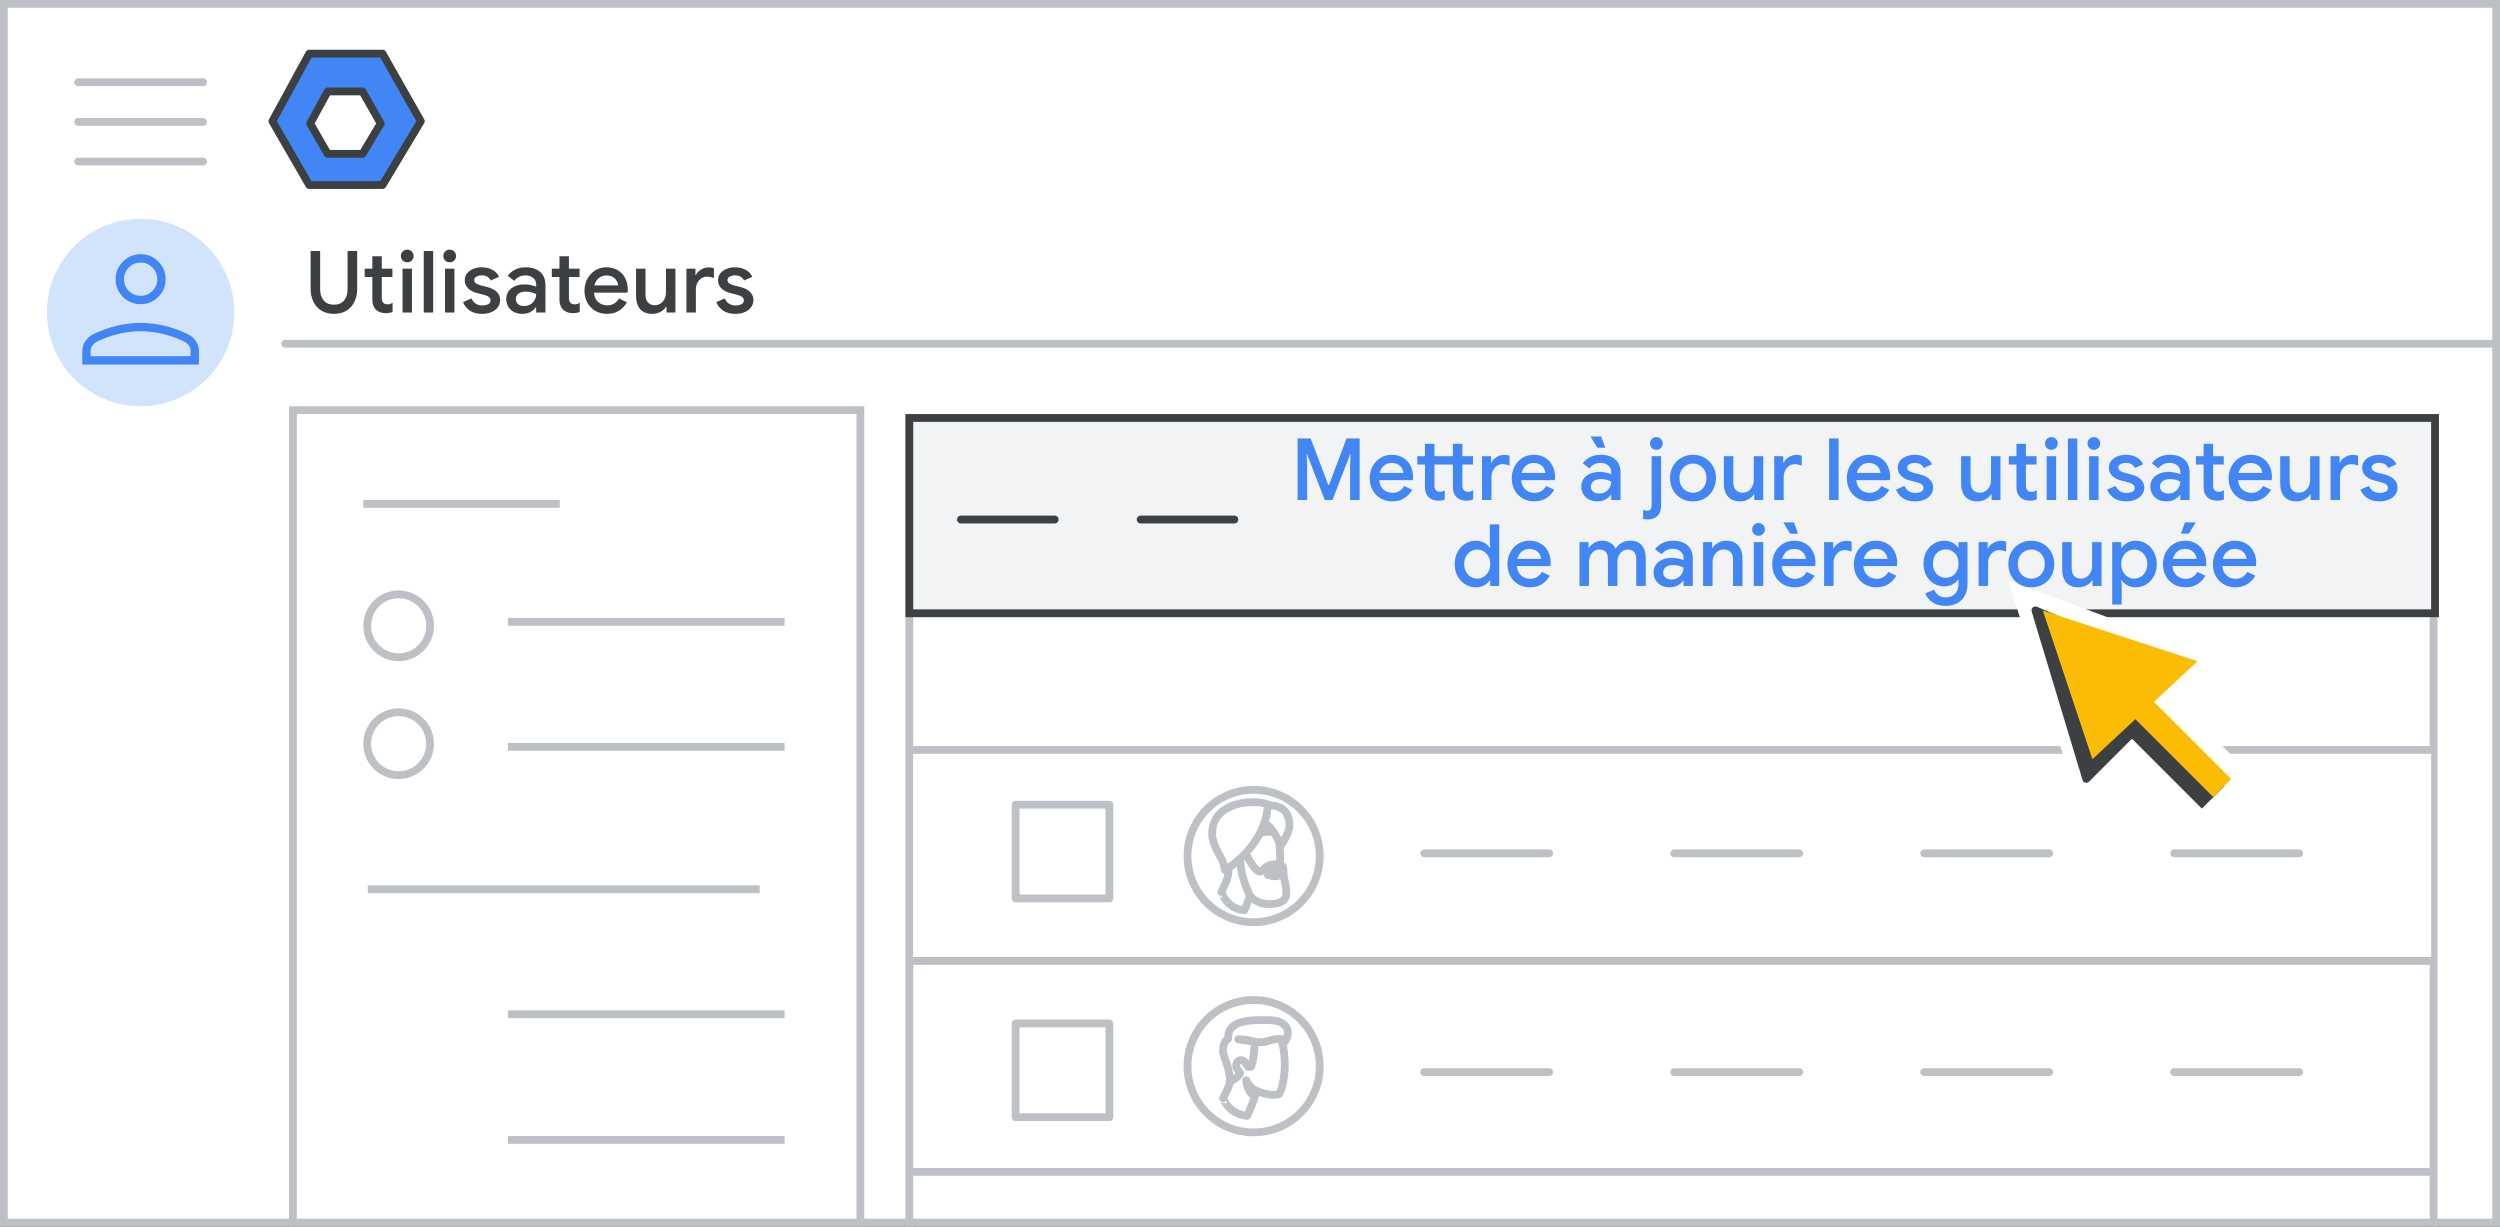 <svg width="320" height="157" viewBox="0 0 320 157" fill="none" xmlns="http://www.w3.org/2000/svg">
<rect x="0" y="0" width="320" height="157" fill="#333333" stroke="none"/>
<g id="users-bulk-update 1" clip-path="url(#clip0_17_8575)">
<g id="users-bulk-update">
<path id="Rectangle" d="M319.5 0.5H0.5V156.5H319.5V0.5Z" fill="white" stroke="#BDC1C6"/>
<path id="Line" d="M36.5 44H319" stroke="#BDC1C6" stroke-linecap="round"/>
<g id="Logos/admin">
<g id="Group-3-Copy">
<path id="Path-19" fill-rule="evenodd" clip-rule="evenodd" d="M39.583 6.864H48.962L53.864 15.516L48.962 23.685H39.583L34.864 15.516L39.583 6.864Z" fill="#4285F4" stroke="#3C4043" stroke-linejoin="round"/>
<path id="Path-19_2" fill-rule="evenodd" clip-rule="evenodd" d="M41.945 11.704H46.399L48.726 15.813L46.399 19.692H41.945L39.704 15.813L41.945 11.704Z" fill="white" stroke="#3C4043" stroke-linejoin="round"/>
</g>
</g>
<g id="UI/menu-light-grey">
<path id="Line_2" d="M10 10.529H26" stroke="#BDC1C6" stroke-linecap="round" stroke-linejoin="round"/>
<path id="Line_3" d="M10 15.606H26" stroke="#BDC1C6" stroke-linecap="round" stroke-linejoin="round"/>
<path id="Line_4" d="M10 20.683H26" stroke="#BDC1C6" stroke-linecap="round" stroke-linejoin="round"/>
</g>
<g id="nav-directory-on">
<path id="Path" d="M18 52C22.854 52 27.23 49.076 29.087 44.591C30.944 40.107 29.916 34.945 26.484 31.514C23.051 28.082 17.889 27.056 13.405 28.915C8.921 30.773 5.998 35.15 6 40.004C6 43.186 7.264 46.238 9.515 48.488C11.765 50.738 14.818 52.001 18 52Z" fill="#D2E3FC"/>
<g id="person_BASELINE_P900">
<path id="Shape" d="M18 38.934C17.112 38.934 16.357 38.623 15.735 38.002C15.113 37.38 14.802 36.625 14.802 35.736C14.802 34.866 15.113 34.115 15.735 33.484C16.357 32.854 17.112 32.539 18 32.539C18.888 32.539 19.643 32.854 20.265 33.484C20.887 34.115 21.198 34.866 21.198 35.736C21.198 36.625 20.887 37.38 20.265 38.002C19.643 38.623 18.888 38.934 18 38.934ZM10.539 46.662V44.903C10.539 44.459 10.667 44.046 10.925 43.664C11.183 43.282 11.524 42.985 11.951 42.772C12.963 42.292 13.972 41.932 14.976 41.692C15.979 41.452 16.987 41.333 18 41.333C19.013 41.333 20.021 41.452 21.025 41.692C22.029 41.932 23.037 42.292 24.049 42.772C24.476 42.985 24.818 43.282 25.076 43.664C25.333 44.046 25.462 44.459 25.462 44.903V46.662H10.539ZM11.604 45.596H24.396V44.903C24.396 44.655 24.32 44.428 24.17 44.223C24.018 44.019 23.809 43.846 23.543 43.704C22.655 43.278 21.744 42.954 20.812 42.732C19.879 42.51 18.942 42.398 18 42.398C17.058 42.398 16.122 42.51 15.189 42.732C14.256 42.954 13.345 43.278 12.457 43.704C12.191 43.846 11.982 44.019 11.831 44.223C11.68 44.428 11.604 44.655 11.604 44.903V45.596ZM18 37.868C18.586 37.868 19.088 37.659 19.506 37.242C19.923 36.824 20.132 36.323 20.132 35.736C20.132 35.15 19.923 34.648 19.506 34.231C19.088 33.813 18.586 33.605 18 33.605C17.414 33.605 16.912 33.813 16.495 34.231C16.077 34.648 15.868 35.15 15.868 35.736C15.868 36.323 16.077 36.824 16.495 37.242C16.912 37.659 17.414 37.868 18 37.868Z" fill="#4285F4"/>
</g>
</g>
<g id="Group">
<path id="Line-2" d="M116.803 96H311.092" stroke="#BDC1C6" stroke-linecap="round" stroke-linejoin="round"/>
<path id="Line-2_2" d="M116.803 69H311.092" stroke="#BDC1C6" stroke-linecap="round" stroke-linejoin="round"/>
<path id="Rectangle_2" d="M311.5 53.5H116.395V164.5H311.5V53.5Z" stroke="#BDC1C6"/>
<path id="Rectangle_3" fill-rule="evenodd" clip-rule="evenodd" d="M116.395 53.5H311.684V78.5H116.395V53.5Z" fill="#F1F3F4" stroke="#3C4043"/>
<path id="Rectangle_4" d="M311.184 96.5H116.895V122.5H311.184V96.5Z" fill="white"/>
<path id="Line-2_3" d="M116.803 123H311.092" stroke="#BDC1C6" stroke-linecap="round" stroke-linejoin="round"/>
<path id="Line-2_4" d="M116.803 150H311.092" stroke="#BDC1C6" stroke-linecap="round" stroke-linejoin="round"/>
</g>
<g id="People/profile9-greyscale">
<g id="Group-22-Copy-5">
<path id="Oval" d="M160.463 144.945C165.137 144.945 168.925 141.151 168.925 136.472C168.925 131.793 165.137 128 160.463 128C155.789 128 152 131.793 152 136.472C152 141.151 155.789 144.945 160.463 144.945Z" fill="white" stroke="#BDC1C6"/>
</g>
<path id="Fill-1" fill-rule="evenodd" clip-rule="evenodd" d="M159.632 142.825C159.632 142.825 160.439 141.19 160.835 139.616C160.835 139.616 162.527 140.426 163.73 140.037C163.73 140.037 164.252 139.32 164.426 137.061C164.521 135.924 164.363 134.195 164.046 133.135C163.698 131.936 162.512 131.126 160.565 131.422C157.923 131.811 156.705 133.244 157.195 135.721C157.765 138.666 157.464 138.666 156.547 140.567C156.562 140.551 157.211 142.608 159.632 142.825Z" fill="white"/>
<path id="Stroke-3" fill-rule="evenodd" clip-rule="evenodd" d="M159.632 142.825C159.632 142.825 160.439 141.19 160.835 139.616C160.835 139.616 162.527 140.426 163.73 140.037C163.73 140.037 164.252 139.32 164.426 137.061C164.521 135.924 164.363 134.195 164.046 133.135C163.698 131.936 162.512 131.126 160.565 131.422C157.923 131.811 156.705 133.244 157.195 135.721C157.765 138.666 157.464 138.666 156.547 140.567C156.562 140.551 157.211 142.608 159.632 142.825Z" stroke="#BDC1C6" stroke-linecap="round" stroke-linejoin="round"/>
<path id="Fill-5" fill-rule="evenodd" clip-rule="evenodd" d="M158.737 137.345C158.574 137.911 157.413 138.477 157.413 138.477C157.413 138.477 157.528 138.267 157.266 137.054C157.102 136.198 156.661 135.276 156.579 134.84C156.465 134.226 156.644 133.191 157.2 132.965C157.07 130.532 160.091 130.556 162.102 130.573L162.121 130.573C163.462 130.589 164.018 130.799 164.426 131.219C165.44 132.27 164.312 133.531 164.312 133.531C164.279 133.272 164.116 133.03 164.116 133.03C163.429 132.868 162.579 133.159 161.941 133.353C161.467 133.482 160.584 133.353 160.584 133.353C160.584 134.84 160.372 135.988 160.127 136.553H159.767L159.358 135.955C159.358 135.955 159.13 135.664 158.77 135.697C158.606 135.713 158.23 135.891 158.23 136.392C158.23 136.747 158.557 137.168 158.737 137.345Z" fill="white"/>
<path id="Stroke-7" d="M160.584 133.353C160.584 133.353 159.767 133.03 158.508 133.03L160.584 133.353ZM160.584 133.353C160.584 134.84 160.372 135.988 160.127 136.553H159.767L159.358 135.955C159.358 135.955 159.13 135.664 158.77 135.697C158.606 135.713 158.231 135.891 158.231 136.392C158.231 136.747 158.558 137.168 158.737 137.345C158.574 137.911 157.413 138.477 157.413 138.477C157.413 138.477 157.528 138.267 157.266 137.054C157.102 136.198 156.661 135.276 156.579 134.84C156.465 134.226 156.644 133.191 157.2 132.965C157.07 130.524 160.111 130.557 162.121 130.573C163.462 130.589 164.018 130.799 164.426 131.219C165.44 132.27 164.312 133.531 164.312 133.531C164.279 133.272 164.116 133.03 164.116 133.03C163.429 132.868 162.579 133.159 161.941 133.353C161.467 133.482 160.584 133.353 160.584 133.353Z" stroke="#BDC1C6" stroke-linecap="round" stroke-linejoin="round"/>
<path id="Fill-13" fill-rule="evenodd" clip-rule="evenodd" d="M160.512 140.256C160.512 140.256 159.64 139.845 159.512 138.279C159.512 138.279 159.94 139.212 160.698 139.56C160.698 139.56 160.655 139.734 160.626 139.876C160.569 140.035 160.512 140.256 160.512 140.256Z" fill="#BDC1C6"/>
<path id="Stroke-15" fill-rule="evenodd" clip-rule="evenodd" d="M160.512 140.256C160.512 140.256 159.64 139.845 159.512 138.279C159.512 138.279 159.94 139.212 160.698 139.56C160.698 139.56 160.655 139.734 160.626 139.876C160.569 140.035 160.512 140.256 160.512 140.256Z" stroke="#BDC1C6" stroke-linecap="round" stroke-linejoin="round"/>
</g>
<path id="Rectangle_5" d="M110.132 52.5H37.5V156.5H110.132V52.5Z" fill="white" stroke="#BDC1C6"/>
<path id="Line_5" d="M214.301 137.228H230.301" stroke="#BDC1C6" stroke-linecap="round"/>
<path id="Line_6" d="M214.301 109.227H230.301" stroke="#BDC1C6" stroke-linecap="round"/>
<path id="Line_7" d="M182.301 137.228H198.301" stroke="#BDC1C6" stroke-linecap="round"/>
<path id="Line_8" d="M182.301 109.227H198.301" stroke="#BDC1C6" stroke-linecap="round"/>
<g id="People/profile6-greyscale">
<g id="Group-22-Copy">
<path id="Oval_2" d="M160.463 118.042C165.137 118.042 168.925 114.249 168.925 109.569C168.925 104.89 165.137 101.097 160.463 101.097C155.789 101.097 152 104.89 152 109.569C152 114.249 155.789 118.042 160.463 118.042Z" fill="white" stroke="#BDC1C6"/>
</g>
<path id="Fill-1_2" fill-rule="evenodd" clip-rule="evenodd" d="M159.28 116.516C159.28 116.516 160.047 114.824 160.422 113.196C160.422 113.196 162.031 114.034 163.173 113.631C163.173 113.631 163.669 112.89 163.834 110.553C163.925 109.376 163.774 107.587 163.474 106.491C163.143 105.251 162.016 104.412 160.167 104.719C157.657 105.122 156.499 106.604 156.965 109.167C157.506 112.213 157.221 112.213 156.349 114.179C156.364 114.179 156.965 116.306 159.28 116.516Z" fill="white"/>
<path id="Stroke-3_2" fill-rule="evenodd" clip-rule="evenodd" d="M159.28 116.516C159.28 116.516 160.047 114.824 160.422 113.196C160.422 113.196 162.031 114.034 163.173 113.631C163.173 113.631 163.669 112.89 163.834 110.553C163.925 109.376 163.774 107.587 163.474 106.491C163.143 105.251 162.016 104.412 160.167 104.719C157.657 105.122 156.499 106.604 156.965 109.167C157.506 112.213 157.221 112.213 156.349 114.179C156.364 114.179 156.965 116.306 159.28 116.516Z" stroke="#BDC1C6" stroke-linecap="round" stroke-linejoin="round"/>
<path id="Fill-5_2" fill-rule="evenodd" clip-rule="evenodd" d="M160.45 113.748C160.45 113.748 159.288 113.337 159.116 111.771C159.116 111.771 159.688 112.705 160.698 113.053C160.698 113.053 160.641 113.226 160.602 113.369C160.526 113.527 160.45 113.748 160.45 113.748Z" fill="#3C4043"/>
<path id="Stroke-7_2" fill-rule="evenodd" clip-rule="evenodd" d="M160.45 113.748C160.45 113.748 159.288 113.337 159.116 111.771C159.116 111.771 159.688 112.705 160.698 113.053C160.698 113.053 160.641 113.226 160.602 113.369C160.526 113.527 160.45 113.748 160.45 113.748Z" stroke="#BDC1C6" stroke-linecap="round" stroke-linejoin="round"/>
<path id="Fill-9" fill-rule="evenodd" clip-rule="evenodd" d="M163.833 111.951C163.833 111.951 163.74 112.167 163.259 112.167C162.778 112.167 162.279 111.995 162.279 111.995C162.279 111.995 163.037 111.376 163.518 111.376C163.999 111.376 163.833 111.951 163.833 111.951ZM164.284 111.477C164.284 110.618 163.833 110.618 163.432 110.618C161.762 110.618 161.745 111.575 161.244 111.575C160.609 111.575 159.373 109.159 159.373 109.159C159.373 109.159 158.689 107.667 158.722 109.597C158.756 111.526 159.206 112.807 159.758 114.153C160.309 115.498 161.745 115.725 162.43 115.725C163.115 115.725 164.651 115.644 164.651 114.347C164.651 113.066 164.284 112.71 164.284 111.477Z" fill="white"/>
<path id="Stroke-11" fill-rule="evenodd" clip-rule="evenodd" d="M163.833 111.951C163.833 111.951 163.74 112.167 163.259 112.167C162.778 112.167 162.279 111.995 162.279 111.995C162.279 111.995 163.037 111.376 163.518 111.376C163.999 111.376 163.833 111.951 163.833 111.951ZM164.284 111.477C164.284 110.618 163.833 110.618 163.432 110.618C161.762 110.618 161.745 111.575 161.244 111.575C160.609 111.575 159.373 109.159 159.373 109.159C159.373 109.159 158.689 107.667 158.722 109.597C158.756 111.526 159.206 112.807 159.758 114.153C160.309 115.498 161.745 115.725 162.43 115.725C163.115 115.725 164.651 115.644 164.651 114.347C164.651 113.066 164.284 112.71 164.284 111.477Z" stroke="#BDC1C6" stroke-linecap="round" stroke-linejoin="round"/>
<path id="Fill-13_2" fill-rule="evenodd" clip-rule="evenodd" d="M161.488 106.632C161.488 106.632 163.018 106.352 163.385 106.476C163.751 106.601 162.747 104.655 162.747 104.655L161.823 104.671L161.488 106.632Z" fill="white"/>
<path id="Stroke-15_2" fill-rule="evenodd" clip-rule="evenodd" d="M161.093 106.632C161.093 106.632 162.623 106.352 162.989 106.476C163.356 106.601 162.352 104.655 162.352 104.655L161.428 104.671L161.093 106.632Z" stroke="#BDC1C6" stroke-linecap="round" stroke-linejoin="round"/>
<path id="Fill-17" fill-rule="evenodd" clip-rule="evenodd" d="M161.74 103.227C161.74 103.227 161.606 103.074 162.466 103.074C163.326 103.074 165.047 103.371 165.047 105.618C165.047 106.789 163.919 108.214 163.919 108.214C163.919 108.214 162.887 105.567 161.625 105.296C160.364 105.008 161.74 103.227 161.74 103.227Z" fill="white"/>
<path id="Stroke-19" fill-rule="evenodd" clip-rule="evenodd" d="M161.74 103.227C161.74 103.227 161.606 103.074 162.466 103.074C163.326 103.074 165.047 103.371 165.047 105.618C165.047 106.789 163.919 108.214 163.919 108.214C163.919 108.214 162.887 105.567 161.625 105.296C160.364 105.008 161.74 103.227 161.74 103.227Z" stroke="#BDC1C6" stroke-linecap="round" stroke-linejoin="round"/>
<path id="Fill-21" fill-rule="evenodd" clip-rule="evenodd" d="M156.8 111.376C156.8 111.376 162.034 108.374 162.279 102.986C162.279 102.986 161.87 102.678 160.234 102.678C158.599 102.678 155.098 103.387 155.164 106.758C155.164 108.036 156.08 109.344 156.391 110.006C156.718 110.668 156.8 111.376 156.8 111.376Z" fill="white"/>
<path id="Stroke-23" fill-rule="evenodd" clip-rule="evenodd" d="M156.8 111.376C156.8 111.376 162.034 108.374 162.279 102.986C162.279 102.986 161.87 102.678 160.234 102.678C158.599 102.678 155.098 103.387 155.164 106.758C155.164 108.036 156.08 109.344 156.391 110.006C156.718 110.668 156.8 111.376 156.8 111.376Z" stroke="#BDC1C6" stroke-linecap="round" stroke-linejoin="round"/>
</g>
<path id="Rectangle_6" d="M142 131H130V143H142V131Z" fill="white" stroke="#BDC1C6" stroke-linejoin="round"/>
<path id="Rectangle_7" d="M142 103H130V115H142V103Z" fill="white" stroke="#BDC1C6" stroke-linejoin="round"/>
<path id="Line_9" d="M246.301 109.227H262.301" stroke="#BDC1C6" stroke-linecap="round"/>
<path id="Line_10" d="M246.301 137.228H262.301" stroke="#BDC1C6" stroke-linecap="round"/>
<path id="Line_11" d="M278.301 109.227H294.301" stroke="#BDC1C6" stroke-linecap="round"/>
<path id="Line_12" d="M278.301 137.228H294.301" stroke="#BDC1C6" stroke-linecap="round"/>
<g id="Group_2">
<path id="Path_2" fill-rule="evenodd" clip-rule="evenodd" d="M257.057 74.286L266.23 103.505L272.533 97.643L281.292 106.15L289 99.699L278.411 89.962L284.719 84.566L257.057 74.286Z" fill="white"/>
<g id="UI/arrow">
<g id="Group_3">
<path id="Triangle" d="M260.531 78.124L277.628 85.451L271.929 85.858L274.371 92.371L267.044 99.699L260.531 78.124Z" fill="#3C4043" stroke="#3C4043" stroke-linejoin="round"/>
<g id="Group-2">
<path id="Rectangle_8" d="M272.157 93.82L274.667 91.202L284.719 100.626L281.841 103.504L272.157 93.82Z" fill="#3C4043"/>
<path id="Rectangle_9" d="M274.836 88.962L272.533 91.265L283.29 102.022L285.593 99.719L274.836 88.962Z" fill="#FBBC04"/>
</g>
<path id="Triangle_2" d="M261.481 78.151L281.292 84.637L267.825 97.182L261.481 78.151Z" fill="#FBBC04"/>
</g>
</g>
</g>
<path id="Line_13" d="M47 64.503H71.15" stroke="#BDC1C6" stroke-linecap="square"/>
<path id="Oval_3" d="M51.025 84.125C53.248 84.125 55.05 82.323 55.05 80.1C55.05 77.877 53.248 76.075 51.025 76.075C48.802 76.075 47 77.877 47 80.1C47 82.323 48.802 84.125 51.025 84.125Z" stroke="#BDC1C6"/>
<path id="Line_14" d="M47.572 113.823H96.742" stroke="#BDC1C6" stroke-linecap="square"/>
<path id="Oval_4" d="M51.025 99.219C53.248 99.219 55.05 97.417 55.05 95.194C55.05 92.971 53.248 91.169 51.025 91.169C48.802 91.169 47 92.971 47 95.194C47 97.417 48.802 99.219 51.025 99.219Z" stroke="#BDC1C6"/>
<path id="Line_15" d="M65.513 79.597H99.932" stroke="#BDC1C6" stroke-linecap="square"/>
<path id="Line_16" d="M65.513 145.911H99.932" stroke="#BDC1C6" stroke-linecap="square"/>
<path id="Line_17" d="M65.513 95.597H99.932" stroke="#BDC1C6" stroke-linecap="square"/>
<path id="Line_18" d="M65.513 129.823H99.932" stroke="#BDC1C6" stroke-linecap="square"/>
<path id="Line_19" d="M123 66.5H135" stroke="#3C4043" stroke-linecap="round"/>
<path id="Line_20" d="M146 66.5H158" stroke="#3C4043" stroke-linecap="round"/>
</g>
<path id="Users" d="M42.74 40.176C42.153 40.176 41.633 40.044 41.178 39.78C40.731 39.516 40.382 39.142 40.133 38.658C39.884 38.174 39.759 37.613 39.759 36.975V32.124H40.98V37.041C40.98 37.62 41.13 38.093 41.431 38.46C41.739 38.819 42.175 38.999 42.74 38.999C43.305 38.999 43.737 38.819 44.038 38.46C44.339 38.101 44.489 37.628 44.489 37.041V32.124H45.721V36.975C45.721 37.606 45.6 38.163 45.358 38.647C45.116 39.131 44.771 39.509 44.324 39.78C43.877 40.044 43.349 40.176 42.74 40.176ZM49.372 40.088C49.123 40.088 48.888 40.048 48.668 39.967C48.448 39.886 48.269 39.78 48.129 39.648C47.814 39.333 47.656 38.904 47.656 38.361V35.457H46.677V34.39H47.656V32.806H48.866V34.39H50.23V35.457H48.866V38.097C48.866 38.398 48.925 38.61 49.042 38.735C49.152 38.882 49.343 38.955 49.614 38.955C49.739 38.955 49.849 38.94 49.944 38.911C50.039 38.874 50.142 38.819 50.252 38.746V39.923C50.01 40.033 49.717 40.088 49.372 40.088ZM52.127 33.576C51.9 33.576 51.706 33.499 51.544 33.345C51.391 33.184 51.313 32.989 51.313 32.762C51.313 32.535 51.391 32.344 51.544 32.19C51.706 32.029 51.9 31.948 52.127 31.948C52.355 31.948 52.545 32.029 52.7 32.19C52.861 32.344 52.941 32.535 52.941 32.762C52.941 32.989 52.861 33.184 52.7 33.345C52.545 33.499 52.355 33.576 52.127 33.576ZM51.523 34.39H52.733V40H51.523V34.39ZM54.238 32.124H55.448V40H54.238V32.124ZM57.563 33.576C57.336 33.576 57.141 33.499 56.98 33.345C56.826 33.184 56.749 32.989 56.749 32.762C56.749 32.535 56.826 32.344 56.98 32.19C57.141 32.029 57.336 31.948 57.563 31.948C57.79 31.948 57.981 32.029 58.135 32.19C58.296 32.344 58.377 32.535 58.377 32.762C58.377 32.989 58.296 33.184 58.135 33.345C57.981 33.499 57.79 33.576 57.563 33.576ZM56.958 34.39H58.168V40H56.958V34.39ZM61.72 40.176C61.074 40.176 60.546 40.037 60.136 39.758C59.725 39.472 59.435 39.109 59.267 38.669L60.345 38.196C60.477 38.489 60.66 38.713 60.895 38.867C61.137 39.021 61.412 39.098 61.72 39.098C62.02 39.098 62.273 39.047 62.479 38.944C62.684 38.834 62.787 38.673 62.787 38.46C62.787 38.255 62.699 38.093 62.523 37.976C62.347 37.859 62.075 37.756 61.709 37.668L61.038 37.503C60.59 37.393 60.22 37.199 59.927 36.92C59.633 36.641 59.487 36.289 59.487 35.864C59.487 35.534 59.582 35.244 59.773 34.995C59.971 34.746 60.235 34.555 60.565 34.423C60.895 34.284 61.254 34.214 61.643 34.214C62.163 34.214 62.622 34.32 63.018 34.533C63.414 34.738 63.7 35.039 63.876 35.435L62.82 35.897C62.607 35.464 62.218 35.248 61.654 35.248C61.382 35.248 61.155 35.303 60.972 35.413C60.788 35.523 60.697 35.666 60.697 35.842C60.697 36.011 60.766 36.15 60.906 36.26C61.045 36.363 61.25 36.451 61.522 36.524L62.347 36.733C62.897 36.872 63.311 37.085 63.59 37.371C63.876 37.65 64.019 37.994 64.019 38.405C64.019 38.757 63.916 39.069 63.711 39.34C63.513 39.604 63.238 39.809 62.886 39.956C62.534 40.103 62.145 40.176 61.72 40.176ZM66.88 40.176C66.477 40.176 66.117 40.099 65.802 39.945C65.487 39.784 65.241 39.56 65.065 39.274C64.889 38.981 64.801 38.651 64.801 38.284C64.801 37.705 65.017 37.246 65.45 36.909C65.89 36.572 66.444 36.403 67.111 36.403C67.441 36.403 67.738 36.436 68.002 36.502C68.266 36.561 68.475 36.627 68.629 36.7V36.414C68.629 36.069 68.501 35.791 68.244 35.578C67.987 35.358 67.657 35.248 67.254 35.248C66.968 35.248 66.697 35.31 66.44 35.435C66.191 35.56 65.989 35.732 65.835 35.952L64.988 35.303C65.237 34.958 65.56 34.691 65.956 34.5C66.352 34.309 66.792 34.214 67.276 34.214C68.09 34.214 68.717 34.416 69.157 34.819C69.597 35.215 69.817 35.776 69.817 36.502V40H68.629V39.329H68.574C68.413 39.571 68.185 39.773 67.892 39.934C67.599 40.095 67.261 40.176 66.88 40.176ZM67.089 39.175C67.382 39.175 67.646 39.105 67.881 38.966C68.116 38.827 68.299 38.64 68.431 38.405C68.563 38.17 68.629 37.917 68.629 37.646C68.46 37.551 68.262 37.474 68.035 37.415C67.815 37.356 67.584 37.327 67.342 37.327C66.887 37.327 66.554 37.419 66.341 37.602C66.128 37.778 66.022 38.009 66.022 38.295C66.022 38.552 66.121 38.764 66.319 38.933C66.517 39.094 66.774 39.175 67.089 39.175ZM73.327 40.088C73.078 40.088 72.843 40.048 72.623 39.967C72.403 39.886 72.224 39.78 72.084 39.648C71.769 39.333 71.611 38.904 71.611 38.361V35.457H70.632V34.39H71.611V32.806H72.821V34.39H74.185V35.457H72.821V38.097C72.821 38.398 72.88 38.61 72.997 38.735C73.107 38.882 73.298 38.955 73.569 38.955C73.694 38.955 73.804 38.94 73.899 38.911C73.995 38.874 74.097 38.819 74.207 38.746V39.923C73.965 40.033 73.672 40.088 73.327 40.088ZM77.684 40.176C77.134 40.176 76.639 40.048 76.199 39.791C75.766 39.534 75.425 39.182 75.176 38.735C74.934 38.28 74.813 37.771 74.813 37.206C74.813 36.671 74.93 36.176 75.165 35.721C75.407 35.259 75.741 34.892 76.166 34.621C76.591 34.35 77.075 34.214 77.618 34.214C78.183 34.214 78.67 34.339 79.081 34.588C79.499 34.837 79.814 35.178 80.027 35.611C80.247 36.044 80.357 36.531 80.357 37.074C80.357 37.177 80.346 37.305 80.324 37.459H76.023C76.067 37.98 76.25 38.383 76.573 38.669C76.903 38.948 77.284 39.087 77.717 39.087C78.062 39.087 78.359 39.01 78.608 38.856C78.865 38.695 79.07 38.478 79.224 38.207L80.247 38.691C79.983 39.153 79.638 39.516 79.213 39.78C78.788 40.044 78.278 40.176 77.684 40.176ZM79.125 36.535C79.11 36.337 79.048 36.143 78.938 35.952C78.828 35.754 78.659 35.589 78.432 35.457C78.212 35.325 77.941 35.259 77.618 35.259C77.229 35.259 76.899 35.376 76.628 35.611C76.364 35.838 76.181 36.146 76.078 36.535H79.125ZM83.505 40.176C82.823 40.176 82.302 39.974 81.943 39.571C81.591 39.16 81.415 38.592 81.415 37.866V34.39H82.625V37.701C82.625 38.156 82.731 38.497 82.944 38.724C83.164 38.951 83.45 39.065 83.802 39.065C84.088 39.065 84.341 38.992 84.561 38.845C84.781 38.691 84.95 38.489 85.067 38.24C85.184 37.991 85.243 37.723 85.243 37.437V34.39H86.453V40H85.309V39.274H85.243C85.089 39.538 84.85 39.754 84.528 39.923C84.205 40.092 83.864 40.176 83.505 40.176ZM87.861 34.39H89.016V35.215H89.071C89.196 34.929 89.412 34.694 89.72 34.511C90.028 34.32 90.355 34.225 90.699 34.225C90.971 34.225 91.198 34.262 91.381 34.335V35.589C91.059 35.472 90.769 35.413 90.512 35.413C90.234 35.413 89.984 35.486 89.764 35.633C89.552 35.78 89.383 35.978 89.258 36.227C89.134 36.469 89.071 36.737 89.071 37.03V40H87.861V34.39ZM94.14 40.176C93.494 40.176 92.966 40.037 92.556 39.758C92.145 39.472 91.855 39.109 91.687 38.669L92.765 38.196C92.897 38.489 93.08 38.713 93.315 38.867C93.557 39.021 93.832 39.098 94.14 39.098C94.44 39.098 94.693 39.047 94.899 38.944C95.104 38.834 95.207 38.673 95.207 38.46C95.207 38.255 95.119 38.093 94.943 37.976C94.767 37.859 94.495 37.756 94.129 37.668L93.458 37.503C93.01 37.393 92.64 37.199 92.347 36.92C92.053 36.641 91.907 36.289 91.907 35.864C91.907 35.534 92.002 35.244 92.193 34.995C92.391 34.746 92.655 34.555 92.985 34.423C93.315 34.284 93.674 34.214 94.063 34.214C94.583 34.214 95.042 34.32 95.438 34.533C95.834 34.738 96.12 35.039 96.296 35.435L95.24 35.897C95.027 35.464 94.638 35.248 94.074 35.248C93.802 35.248 93.575 35.303 93.392 35.413C93.208 35.523 93.117 35.666 93.117 35.842C93.117 36.011 93.186 36.15 93.326 36.26C93.465 36.363 93.67 36.451 93.942 36.524L94.767 36.733C95.317 36.872 95.731 37.085 96.01 37.371C96.296 37.65 96.439 37.994 96.439 38.405C96.439 38.757 96.336 39.069 96.131 39.34C95.933 39.604 95.658 39.809 95.306 39.956C94.954 40.103 94.565 40.176 94.14 40.176Z" fill="#3C4043"/>
<path id="Bulk update users" d="M166.091 56.124H167.763L170.029 62.097H170.095L172.361 56.124H174.033V64H172.812V59.589L172.878 58.17H172.812L170.557 64H169.567L167.312 58.17H167.246L167.312 59.589V64H166.091V56.124ZM178.199 64.176C177.649 64.176 177.154 64.048 176.714 63.791C176.281 63.534 175.94 63.182 175.691 62.735C175.449 62.28 175.328 61.771 175.328 61.206C175.328 60.671 175.445 60.176 175.68 59.721C175.922 59.259 176.256 58.892 176.681 58.621C177.106 58.35 177.59 58.214 178.133 58.214C178.698 58.214 179.185 58.339 179.596 58.588C180.014 58.837 180.329 59.178 180.542 59.611C180.762 60.044 180.872 60.531 180.872 61.074C180.872 61.177 180.861 61.305 180.839 61.459H176.538C176.582 61.98 176.765 62.383 177.088 62.669C177.418 62.948 177.799 63.087 178.232 63.087C178.577 63.087 178.874 63.01 179.123 62.856C179.38 62.695 179.585 62.478 179.739 62.207L180.762 62.691C180.498 63.153 180.153 63.516 179.728 63.78C179.303 64.044 178.793 64.176 178.199 64.176ZM179.64 60.535C179.625 60.337 179.563 60.143 179.453 59.952C179.343 59.754 179.174 59.589 178.947 59.457C178.727 59.325 178.456 59.259 178.133 59.259C177.744 59.259 177.414 59.376 177.143 59.611C176.879 59.838 176.696 60.146 176.593 60.535H179.64ZM184.112 64.088C183.863 64.088 183.628 64.048 183.408 63.967C183.188 63.886 183.008 63.78 182.869 63.648C182.554 63.333 182.396 62.904 182.396 62.361V59.457H181.417V58.39H182.396V56.806H183.606V58.39H185.971V56.806H187.181V58.39H188.545V59.457H187.181V62.097C187.181 62.398 187.24 62.61 187.357 62.735C187.467 62.882 187.658 62.955 187.929 62.955C188.054 62.955 188.164 62.94 188.259 62.911C188.354 62.874 188.457 62.819 188.567 62.746V63.923C188.318 64.033 188.024 64.088 187.687 64.088C187.438 64.088 187.203 64.048 186.983 63.967C186.763 63.886 186.583 63.78 186.444 63.648C186.129 63.333 185.971 62.904 185.971 62.361V59.457H183.606V62.097C183.606 62.398 183.665 62.61 183.782 62.735C183.892 62.882 184.079 62.955 184.343 62.955C184.534 62.955 184.728 62.893 184.926 62.768V63.945C184.809 63.996 184.688 64.033 184.563 64.055C184.446 64.077 184.295 64.088 184.112 64.088ZM189.698 58.39H190.853V59.215H190.908C191.032 58.929 191.249 58.694 191.557 58.511C191.865 58.32 192.191 58.225 192.536 58.225C192.807 58.225 193.034 58.262 193.218 58.335V59.589C192.895 59.472 192.605 59.413 192.349 59.413C192.07 59.413 191.821 59.486 191.601 59.633C191.388 59.78 191.219 59.978 191.095 60.227C190.97 60.469 190.908 60.737 190.908 61.03V64H189.698V58.39ZM196.375 64.176C195.825 64.176 195.33 64.048 194.89 63.791C194.457 63.534 194.116 63.182 193.867 62.735C193.625 62.28 193.504 61.771 193.504 61.206C193.504 60.671 193.621 60.176 193.856 59.721C194.098 59.259 194.432 58.892 194.857 58.621C195.282 58.35 195.766 58.214 196.309 58.214C196.874 58.214 197.361 58.339 197.772 58.588C198.19 58.837 198.505 59.178 198.718 59.611C198.938 60.044 199.048 60.531 199.048 61.074C199.048 61.177 199.037 61.305 199.015 61.459H194.714C194.758 61.98 194.941 62.383 195.264 62.669C195.594 62.948 195.975 63.087 196.408 63.087C196.753 63.087 197.05 63.01 197.299 62.856C197.556 62.695 197.761 62.478 197.915 62.207L198.938 62.691C198.674 63.153 198.329 63.516 197.904 63.78C197.479 64.044 196.969 64.176 196.375 64.176ZM197.816 60.535C197.801 60.337 197.739 60.143 197.629 59.952C197.519 59.754 197.35 59.589 197.123 59.457C196.903 59.325 196.632 59.259 196.309 59.259C195.92 59.259 195.59 59.376 195.319 59.611C195.055 59.838 194.872 60.146 194.769 60.535H197.816ZM204.488 64.176C204.085 64.176 203.725 64.099 203.41 63.945C203.095 63.784 202.849 63.56 202.673 63.274C202.497 62.981 202.409 62.651 202.409 62.284C202.409 61.705 202.625 61.246 203.058 60.909C203.498 60.572 204.052 60.403 204.719 60.403C205.049 60.403 205.346 60.436 205.61 60.502C205.874 60.561 206.083 60.627 206.237 60.7V60.414C206.237 60.069 206.109 59.791 205.852 59.578C205.595 59.358 205.265 59.248 204.862 59.248C204.576 59.248 204.305 59.31 204.048 59.435C203.799 59.56 203.597 59.732 203.443 59.952L202.596 59.303C202.845 58.958 203.168 58.691 203.564 58.5C203.96 58.309 204.4 58.214 204.884 58.214C205.698 58.214 206.325 58.416 206.765 58.819C207.205 59.215 207.425 59.776 207.425 60.502V64H206.237V63.329H206.182C206.021 63.571 205.793 63.773 205.5 63.934C205.207 64.095 204.869 64.176 204.488 64.176ZM204.697 63.175C204.99 63.175 205.254 63.105 205.489 62.966C205.724 62.827 205.907 62.64 206.039 62.405C206.171 62.17 206.237 61.917 206.237 61.646C206.068 61.551 205.87 61.474 205.643 61.415C205.423 61.356 205.192 61.327 204.95 61.327C204.495 61.327 204.162 61.419 203.949 61.602C203.736 61.778 203.63 62.009 203.63 62.295C203.63 62.552 203.729 62.764 203.927 62.933C204.125 63.094 204.382 63.175 204.697 63.175ZM203.586 55.871H204.95L205.478 57.312H204.466L203.586 55.871ZM212.015 57.576C211.787 57.576 211.593 57.499 211.432 57.345C211.278 57.184 211.201 56.989 211.201 56.762C211.201 56.535 211.278 56.344 211.432 56.19C211.593 56.029 211.787 55.948 212.015 55.948C212.242 55.948 212.433 56.029 212.587 56.19C212.748 56.344 212.829 56.535 212.829 56.762C212.829 56.989 212.748 57.184 212.587 57.345C212.433 57.499 212.242 57.576 212.015 57.576ZM210.937 66.486C210.702 66.486 210.497 66.46 210.321 66.409V65.243C210.482 65.331 210.654 65.375 210.838 65.375C211.043 65.375 211.19 65.313 211.278 65.188C211.366 65.063 211.41 64.876 211.41 64.627V58.39H212.62V64.649C212.62 65.272 212.466 65.734 212.158 66.035C211.857 66.336 211.45 66.486 210.937 66.486ZM216.701 64.176C216.136 64.176 215.63 64.048 215.183 63.791C214.735 63.527 214.387 63.168 214.138 62.713C213.888 62.258 213.764 61.752 213.764 61.195C213.764 60.638 213.888 60.132 214.138 59.677C214.387 59.222 214.735 58.867 215.183 58.61C215.63 58.346 216.136 58.214 216.701 58.214C217.265 58.214 217.771 58.346 218.219 58.61C218.666 58.874 219.014 59.233 219.264 59.688C219.513 60.143 219.638 60.645 219.638 61.195C219.638 61.752 219.513 62.258 219.264 62.713C219.014 63.168 218.666 63.527 218.219 63.791C217.771 64.048 217.265 64.176 216.701 64.176ZM216.701 63.065C217.009 63.065 217.295 62.992 217.559 62.845C217.823 62.691 218.032 62.475 218.186 62.196C218.347 61.91 218.428 61.576 218.428 61.195C218.428 60.814 218.347 60.484 218.186 60.205C218.032 59.926 217.823 59.714 217.559 59.567C217.295 59.413 217.009 59.336 216.701 59.336C216.393 59.336 216.107 59.413 215.843 59.567C215.579 59.714 215.366 59.926 215.205 60.205C215.051 60.484 214.974 60.814 214.974 61.195C214.974 61.576 215.051 61.91 215.205 62.196C215.366 62.475 215.579 62.691 215.843 62.845C216.107 62.992 216.393 63.065 216.701 63.065ZM222.746 64.176C222.064 64.176 221.543 63.974 221.184 63.571C220.832 63.16 220.656 62.592 220.656 61.866V58.39H221.866V61.701C221.866 62.156 221.972 62.497 222.185 62.724C222.405 62.951 222.691 63.065 223.043 63.065C223.329 63.065 223.582 62.992 223.802 62.845C224.022 62.691 224.19 62.489 224.308 62.24C224.425 61.991 224.484 61.723 224.484 61.437V58.39H225.694V64H224.55V63.274H224.484C224.33 63.538 224.091 63.754 223.769 63.923C223.446 64.092 223.105 64.176 222.746 64.176ZM227.102 58.39H228.257V59.215H228.312C228.437 58.929 228.653 58.694 228.961 58.511C229.269 58.32 229.595 58.225 229.94 58.225C230.211 58.225 230.439 58.262 230.622 58.335V59.589C230.299 59.472 230.01 59.413 229.753 59.413C229.474 59.413 229.225 59.486 229.005 59.633C228.792 59.78 228.624 59.978 228.499 60.227C228.374 60.469 228.312 60.737 228.312 61.03V64H227.102V58.39ZM234.127 56.124H235.337V64H234.127V56.124ZM239.268 64.176C238.718 64.176 238.223 64.048 237.783 63.791C237.351 63.534 237.01 63.182 236.76 62.735C236.518 62.28 236.397 61.771 236.397 61.206C236.397 60.671 236.515 60.176 236.749 59.721C236.991 59.259 237.325 58.892 237.75 58.621C238.176 58.35 238.66 58.214 239.202 58.214C239.767 58.214 240.255 58.339 240.665 58.588C241.083 58.837 241.399 59.178 241.611 59.611C241.831 60.044 241.941 60.531 241.941 61.074C241.941 61.177 241.93 61.305 241.908 61.459H237.607C237.651 61.98 237.835 62.383 238.157 62.669C238.487 62.948 238.869 63.087 239.301 63.087C239.646 63.087 239.943 63.01 240.192 62.856C240.449 62.695 240.654 62.478 240.808 62.207L241.831 62.691C241.567 63.153 241.223 63.516 240.797 63.78C240.372 64.044 239.862 64.176 239.268 64.176ZM240.709 60.535C240.695 60.337 240.632 60.143 240.522 59.952C240.412 59.754 240.244 59.589 240.016 59.457C239.796 59.325 239.525 59.259 239.202 59.259C238.814 59.259 238.484 59.376 238.212 59.611C237.948 59.838 237.765 60.146 237.662 60.535H240.709ZM245.143 64.176C244.498 64.176 243.97 64.037 243.559 63.758C243.148 63.472 242.859 63.109 242.69 62.669L243.768 62.196C243.9 62.489 244.083 62.713 244.318 62.867C244.56 63.021 244.835 63.098 245.143 63.098C245.444 63.098 245.697 63.047 245.902 62.944C246.107 62.834 246.21 62.673 246.21 62.46C246.21 62.255 246.122 62.093 245.946 61.976C245.77 61.859 245.499 61.756 245.132 61.668L244.461 61.503C244.014 61.393 243.643 61.199 243.35 60.92C243.057 60.641 242.91 60.289 242.91 59.864C242.91 59.534 243.005 59.244 243.196 58.995C243.394 58.746 243.658 58.555 243.988 58.423C244.318 58.284 244.677 58.214 245.066 58.214C245.587 58.214 246.045 58.32 246.441 58.533C246.837 58.738 247.123 59.039 247.299 59.435L246.243 59.897C246.03 59.464 245.642 59.248 245.077 59.248C244.806 59.248 244.578 59.303 244.395 59.413C244.212 59.523 244.12 59.666 244.12 59.842C244.12 60.011 244.19 60.15 244.329 60.26C244.468 60.363 244.674 60.451 244.945 60.524L245.77 60.733C246.32 60.872 246.734 61.085 247.013 61.371C247.299 61.65 247.442 61.994 247.442 62.405C247.442 62.757 247.339 63.069 247.134 63.34C246.936 63.604 246.661 63.809 246.309 63.956C245.957 64.103 245.568 64.176 245.143 64.176ZM253.114 64.176C252.432 64.176 251.911 63.974 251.552 63.571C251.2 63.16 251.024 62.592 251.024 61.866V58.39H252.234V61.701C252.234 62.156 252.34 62.497 252.553 62.724C252.773 62.951 253.059 63.065 253.411 63.065C253.697 63.065 253.95 62.992 254.17 62.845C254.39 62.691 254.558 62.489 254.676 62.24C254.793 61.991 254.852 61.723 254.852 61.437V58.39H256.062V64H254.918V63.274H254.852C254.698 63.538 254.459 63.754 254.137 63.923C253.814 64.092 253.473 64.176 253.114 64.176ZM259.823 64.088C259.573 64.088 259.339 64.048 259.119 63.967C258.899 63.886 258.719 63.78 258.58 63.648C258.264 63.333 258.107 62.904 258.107 62.361V59.457H257.128V58.39H258.107V56.806H259.317V58.39H260.681V59.457H259.317V62.097C259.317 62.398 259.375 62.61 259.493 62.735C259.603 62.882 259.793 62.955 260.065 62.955C260.189 62.955 260.299 62.94 260.395 62.911C260.49 62.874 260.593 62.819 260.703 62.746V63.923C260.461 64.033 260.167 64.088 259.823 64.088ZM262.578 57.576C262.351 57.576 262.156 57.499 261.995 57.345C261.841 57.184 261.764 56.989 261.764 56.762C261.764 56.535 261.841 56.344 261.995 56.19C262.156 56.029 262.351 55.948 262.578 55.948C262.805 55.948 262.996 56.029 263.15 56.19C263.311 56.344 263.392 56.535 263.392 56.762C263.392 56.989 263.311 57.184 263.15 57.345C262.996 57.499 262.805 57.576 262.578 57.576ZM261.973 58.39H263.183V64H261.973V58.39ZM264.689 56.124H265.899V64H264.689V56.124ZM268.014 57.576C267.786 57.576 267.592 57.499 267.431 57.345C267.277 57.184 267.2 56.989 267.2 56.762C267.2 56.535 267.277 56.344 267.431 56.19C267.592 56.029 267.786 55.948 268.014 55.948C268.241 55.948 268.432 56.029 268.586 56.19C268.747 56.344 268.828 56.535 268.828 56.762C268.828 56.989 268.747 57.184 268.586 57.345C268.432 57.499 268.241 57.576 268.014 57.576ZM267.409 58.39H268.619V64H267.409V58.39ZM272.17 64.176C271.525 64.176 270.997 64.037 270.586 63.758C270.176 63.472 269.886 63.109 269.717 62.669L270.795 62.196C270.927 62.489 271.111 62.713 271.345 62.867C271.587 63.021 271.862 63.098 272.17 63.098C272.471 63.098 272.724 63.047 272.929 62.944C273.135 62.834 273.237 62.673 273.237 62.46C273.237 62.255 273.149 62.093 272.973 61.976C272.797 61.859 272.526 61.756 272.159 61.668L271.488 61.503C271.041 61.393 270.671 61.199 270.377 60.92C270.084 60.641 269.937 60.289 269.937 59.864C269.937 59.534 270.033 59.244 270.223 58.995C270.421 58.746 270.685 58.555 271.015 58.423C271.345 58.284 271.705 58.214 272.093 58.214C272.614 58.214 273.072 58.32 273.468 58.533C273.864 58.738 274.15 59.039 274.326 59.435L273.27 59.897C273.058 59.464 272.669 59.248 272.104 59.248C271.833 59.248 271.606 59.303 271.422 59.413C271.239 59.523 271.147 59.666 271.147 59.842C271.147 60.011 271.217 60.15 271.356 60.26C271.496 60.363 271.701 60.451 271.972 60.524L272.797 60.733C273.347 60.872 273.762 61.085 274.04 61.371C274.326 61.65 274.469 61.994 274.469 62.405C274.469 62.757 274.367 63.069 274.161 63.34C273.963 63.604 273.688 63.809 273.336 63.956C272.984 64.103 272.596 64.176 272.17 64.176ZM277.331 64.176C276.927 64.176 276.568 64.099 276.253 63.945C275.937 63.784 275.692 63.56 275.516 63.274C275.34 62.981 275.252 62.651 275.252 62.284C275.252 61.705 275.468 61.246 275.901 60.909C276.341 60.572 276.894 60.403 277.562 60.403C277.892 60.403 278.189 60.436 278.453 60.502C278.717 60.561 278.926 60.627 279.08 60.7V60.414C279.08 60.069 278.951 59.791 278.695 59.578C278.438 59.358 278.108 59.248 277.705 59.248C277.419 59.248 277.147 59.31 276.891 59.435C276.641 59.56 276.44 59.732 276.286 59.952L275.439 59.303C275.688 58.958 276.011 58.691 276.407 58.5C276.803 58.309 277.243 58.214 277.727 58.214C278.541 58.214 279.168 58.416 279.608 58.819C280.048 59.215 280.268 59.776 280.268 60.502V64H279.08V63.329H279.025C278.863 63.571 278.636 63.773 278.343 63.934C278.049 64.095 277.712 64.176 277.331 64.176ZM277.54 63.175C277.833 63.175 278.097 63.105 278.332 62.966C278.566 62.827 278.75 62.64 278.882 62.405C279.014 62.17 279.08 61.917 279.08 61.646C278.911 61.551 278.713 61.474 278.486 61.415C278.266 61.356 278.035 61.327 277.793 61.327C277.338 61.327 277.004 61.419 276.792 61.602C276.579 61.778 276.473 62.009 276.473 62.295C276.473 62.552 276.572 62.764 276.77 62.933C276.968 63.094 277.224 63.175 277.54 63.175ZM283.778 64.088C283.529 64.088 283.294 64.048 283.074 63.967C282.854 63.886 282.674 63.78 282.535 63.648C282.22 63.333 282.062 62.904 282.062 62.361V59.457H281.083V58.39H282.062V56.806H283.272V58.39H284.636V59.457H283.272V62.097C283.272 62.398 283.331 62.61 283.448 62.735C283.558 62.882 283.749 62.955 284.02 62.955C284.145 62.955 284.255 62.94 284.35 62.911C284.445 62.874 284.548 62.819 284.658 62.746V63.923C284.416 64.033 284.123 64.088 283.778 64.088ZM288.135 64.176C287.585 64.176 287.09 64.048 286.65 63.791C286.217 63.534 285.876 63.182 285.627 62.735C285.385 62.28 285.264 61.771 285.264 61.206C285.264 60.671 285.381 60.176 285.616 59.721C285.858 59.259 286.191 58.892 286.617 58.621C287.042 58.35 287.526 58.214 288.069 58.214C288.633 58.214 289.121 58.339 289.532 58.588C289.95 58.837 290.265 59.178 290.478 59.611C290.698 60.044 290.808 60.531 290.808 61.074C290.808 61.177 290.797 61.305 290.775 61.459H286.474C286.518 61.98 286.701 62.383 287.024 62.669C287.354 62.948 287.735 63.087 288.168 63.087C288.512 63.087 288.809 63.01 289.059 62.856C289.315 62.695 289.521 62.478 289.675 62.207L290.698 62.691C290.434 63.153 290.089 63.516 289.664 63.78C289.238 64.044 288.729 64.176 288.135 64.176ZM289.576 60.535C289.561 60.337 289.499 60.143 289.389 59.952C289.279 59.754 289.11 59.589 288.883 59.457C288.663 59.325 288.391 59.259 288.069 59.259C287.68 59.259 287.35 59.376 287.079 59.611C286.815 59.838 286.631 60.146 286.529 60.535H289.576ZM293.956 64.176C293.274 64.176 292.753 63.974 292.394 63.571C292.042 63.16 291.866 62.592 291.866 61.866V58.39H293.076V61.701C293.076 62.156 293.182 62.497 293.395 62.724C293.615 62.951 293.901 63.065 294.253 63.065C294.539 63.065 294.792 62.992 295.012 62.845C295.232 62.691 295.4 62.489 295.518 62.24C295.635 61.991 295.694 61.723 295.694 61.437V58.39H296.904V64H295.76V63.274H295.694C295.54 63.538 295.301 63.754 294.979 63.923C294.656 64.092 294.315 64.176 293.956 64.176ZM298.312 58.39H299.467V59.215H299.522C299.647 58.929 299.863 58.694 300.171 58.511C300.479 58.32 300.805 58.225 301.15 58.225C301.421 58.225 301.649 58.262 301.832 58.335V59.589C301.509 59.472 301.22 59.413 300.963 59.413C300.684 59.413 300.435 59.486 300.215 59.633C300.002 59.78 299.834 59.978 299.709 60.227C299.584 60.469 299.522 60.737 299.522 61.03V64H298.312V58.39ZM304.59 64.176C303.945 64.176 303.417 64.037 303.006 63.758C302.596 63.472 302.306 63.109 302.137 62.669L303.215 62.196C303.347 62.489 303.531 62.713 303.765 62.867C304.007 63.021 304.282 63.098 304.59 63.098C304.891 63.098 305.144 63.047 305.349 62.944C305.555 62.834 305.657 62.673 305.657 62.46C305.657 62.255 305.569 62.093 305.393 61.976C305.217 61.859 304.946 61.756 304.579 61.668L303.908 61.503C303.461 61.393 303.091 61.199 302.797 60.92C302.504 60.641 302.357 60.289 302.357 59.864C302.357 59.534 302.453 59.244 302.643 58.995C302.841 58.746 303.105 58.555 303.435 58.423C303.765 58.284 304.125 58.214 304.513 58.214C305.034 58.214 305.492 58.32 305.888 58.533C306.284 58.738 306.57 59.039 306.746 59.435L305.69 59.897C305.478 59.464 305.089 59.248 304.524 59.248C304.253 59.248 304.026 59.303 303.842 59.413C303.659 59.523 303.567 59.666 303.567 59.842C303.567 60.011 303.637 60.15 303.776 60.26C303.916 60.363 304.121 60.451 304.392 60.524L305.217 60.733C305.767 60.872 306.182 61.085 306.46 61.371C306.746 61.65 306.889 61.994 306.889 62.405C306.889 62.757 306.787 63.069 306.581 63.34C306.383 63.604 306.108 63.809 305.756 63.956C305.404 64.103 305.016 64.176 304.59 64.176ZM188.911 75.176C188.405 75.176 187.946 75.048 187.536 74.791C187.125 74.534 186.799 74.182 186.557 73.735C186.322 73.28 186.205 72.767 186.205 72.195C186.205 71.623 186.322 71.113 186.557 70.666C186.799 70.211 187.125 69.856 187.536 69.599C187.946 69.342 188.405 69.214 188.911 69.214C189.307 69.214 189.662 69.302 189.978 69.478C190.293 69.654 190.531 69.87 190.693 70.127H190.748L190.693 69.335V67.124H191.903V75H190.748V74.274H190.693C190.531 74.523 190.293 74.736 189.978 74.912C189.662 75.088 189.307 75.176 188.911 75.176ZM189.087 74.065C189.38 74.065 189.651 73.988 189.901 73.834C190.157 73.68 190.363 73.46 190.517 73.174C190.671 72.888 190.748 72.562 190.748 72.195C190.748 71.828 190.671 71.506 190.517 71.227C190.363 70.941 190.157 70.721 189.901 70.567C189.651 70.413 189.38 70.336 189.087 70.336C188.793 70.336 188.518 70.413 188.262 70.567C188.005 70.721 187.8 70.941 187.646 71.227C187.492 71.506 187.415 71.828 187.415 72.195C187.415 72.562 187.492 72.888 187.646 73.174C187.8 73.46 188.005 73.68 188.262 73.834C188.518 73.988 188.793 74.065 189.087 74.065ZM195.822 75.176C195.272 75.176 194.777 75.048 194.337 74.791C193.904 74.534 193.563 74.182 193.314 73.735C193.072 73.28 192.951 72.771 192.951 72.206C192.951 71.671 193.068 71.176 193.303 70.721C193.545 70.259 193.878 69.892 194.304 69.621C194.729 69.35 195.213 69.214 195.756 69.214C196.32 69.214 196.808 69.339 197.219 69.588C197.637 69.837 197.952 70.178 198.165 70.611C198.385 71.044 198.495 71.531 198.495 72.074C198.495 72.177 198.484 72.305 198.462 72.459H194.161C194.205 72.98 194.388 73.383 194.711 73.669C195.041 73.948 195.422 74.087 195.855 74.087C196.199 74.087 196.496 74.01 196.746 73.856C197.002 73.695 197.208 73.478 197.362 73.207L198.385 73.691C198.121 74.153 197.776 74.516 197.351 74.78C196.925 75.044 196.416 75.176 195.822 75.176ZM197.263 71.535C197.248 71.337 197.186 71.143 197.076 70.952C196.966 70.754 196.797 70.589 196.57 70.457C196.35 70.325 196.078 70.259 195.756 70.259C195.367 70.259 195.037 70.376 194.766 70.611C194.502 70.838 194.318 71.146 194.216 71.535H197.263ZM202.175 69.39H203.33V70.127H203.385C203.553 69.856 203.792 69.636 204.1 69.467C204.408 69.298 204.738 69.214 205.09 69.214C205.493 69.214 205.845 69.309 206.146 69.5C206.446 69.683 206.663 69.929 206.795 70.237C206.985 69.929 207.238 69.683 207.554 69.5C207.876 69.309 208.254 69.214 208.687 69.214C209.332 69.214 209.82 69.412 210.15 69.808C210.487 70.197 210.656 70.728 210.656 71.403V75H209.446V71.612C209.446 70.761 209.083 70.336 208.357 70.336C207.968 70.336 207.649 70.494 207.4 70.809C207.15 71.124 207.026 71.513 207.026 71.975V75H205.816V71.612C205.816 70.761 205.442 70.336 204.694 70.336C204.312 70.336 203.997 70.494 203.748 70.809C203.506 71.124 203.385 71.513 203.385 71.975V75H202.175V69.39ZM213.742 75.176C213.339 75.176 212.98 75.099 212.664 74.945C212.349 74.784 212.103 74.56 211.927 74.274C211.751 73.981 211.663 73.651 211.663 73.284C211.663 72.705 211.88 72.246 212.312 71.909C212.752 71.572 213.306 71.403 213.973 71.403C214.303 71.403 214.6 71.436 214.864 71.502C215.128 71.561 215.337 71.627 215.491 71.7V71.414C215.491 71.069 215.363 70.791 215.106 70.578C214.85 70.358 214.52 70.248 214.116 70.248C213.83 70.248 213.559 70.31 213.302 70.435C213.053 70.56 212.851 70.732 212.697 70.952L211.85 70.303C212.1 69.958 212.422 69.691 212.818 69.5C213.214 69.309 213.654 69.214 214.138 69.214C214.952 69.214 215.579 69.416 216.019 69.819C216.459 70.215 216.679 70.776 216.679 71.502V75H215.491V74.329H215.436C215.275 74.571 215.048 74.773 214.754 74.934C214.461 75.095 214.124 75.176 213.742 75.176ZM213.951 74.175C214.245 74.175 214.509 74.105 214.743 73.966C214.978 73.827 215.161 73.64 215.293 73.405C215.425 73.17 215.491 72.917 215.491 72.646C215.323 72.551 215.125 72.474 214.897 72.415C214.677 72.356 214.446 72.327 214.204 72.327C213.75 72.327 213.416 72.419 213.203 72.602C212.991 72.778 212.884 73.009 212.884 73.295C212.884 73.552 212.983 73.764 213.181 73.933C213.379 74.094 213.636 74.175 213.951 74.175ZM217.998 69.39H219.153V70.127H219.208C219.369 69.863 219.608 69.647 219.923 69.478C220.246 69.302 220.587 69.214 220.946 69.214C221.628 69.214 222.145 69.416 222.497 69.819C222.856 70.215 223.036 70.758 223.036 71.447V75H221.826V71.612C221.826 71.172 221.716 70.849 221.496 70.644C221.283 70.439 220.986 70.336 220.605 70.336C220.334 70.336 220.092 70.413 219.879 70.567C219.666 70.714 219.501 70.912 219.384 71.161C219.267 71.41 219.208 71.678 219.208 71.964V75H217.998V69.39ZM225.093 68.576C224.866 68.576 224.672 68.499 224.51 68.345C224.356 68.184 224.279 67.989 224.279 67.762C224.279 67.535 224.356 67.344 224.51 67.19C224.672 67.029 224.866 66.948 225.093 66.948C225.321 66.948 225.511 67.029 225.665 67.19C225.827 67.344 225.907 67.535 225.907 67.762C225.907 67.989 225.827 68.184 225.665 68.345C225.511 68.499 225.321 68.576 225.093 68.576ZM224.488 69.39H225.698V75H224.488V69.39ZM229.713 75.176C229.163 75.176 228.668 75.048 228.228 74.791C227.796 74.534 227.455 74.182 227.205 73.735C226.963 73.28 226.842 72.771 226.842 72.206C226.842 71.671 226.96 71.176 227.194 70.721C227.436 70.259 227.77 69.892 228.195 69.621C228.621 69.35 229.105 69.214 229.647 69.214C230.212 69.214 230.7 69.339 231.11 69.588C231.528 69.837 231.844 70.178 232.056 70.611C232.276 71.044 232.386 71.531 232.386 72.074C232.386 72.177 232.375 72.305 232.353 72.459H228.052C228.096 72.98 228.28 73.383 228.602 73.669C228.932 73.948 229.314 74.087 229.746 74.087C230.091 74.087 230.388 74.01 230.637 73.856C230.894 73.695 231.099 73.478 231.253 73.207L232.276 73.691C232.012 74.153 231.668 74.516 231.242 74.78C230.817 75.044 230.307 75.176 229.713 75.176ZM231.154 71.535C231.14 71.337 231.077 71.143 230.967 70.952C230.857 70.754 230.689 70.589 230.461 70.457C230.241 70.325 229.97 70.259 229.647 70.259C229.259 70.259 228.929 70.376 228.657 70.611C228.393 70.838 228.21 71.146 228.107 71.535H231.154ZM228.261 66.871H229.625L230.153 68.312H229.141L228.261 66.871ZM233.488 69.39H234.643V70.215H234.698C234.823 69.929 235.039 69.694 235.347 69.511C235.655 69.32 235.982 69.225 236.326 69.225C236.598 69.225 236.825 69.262 237.008 69.335V70.589C236.686 70.472 236.396 70.413 236.139 70.413C235.861 70.413 235.611 70.486 235.391 70.633C235.179 70.78 235.01 70.978 234.885 71.227C234.761 71.469 234.698 71.737 234.698 72.03V75H233.488V69.39ZM240.165 75.176C239.615 75.176 239.12 75.048 238.68 74.791C238.248 74.534 237.907 74.182 237.657 73.735C237.415 73.28 237.294 72.771 237.294 72.206C237.294 71.671 237.412 71.176 237.646 70.721C237.888 70.259 238.222 69.892 238.647 69.621C239.073 69.35 239.557 69.214 240.099 69.214C240.664 69.214 241.152 69.339 241.562 69.588C241.98 69.837 242.296 70.178 242.508 70.611C242.728 71.044 242.838 71.531 242.838 72.074C242.838 72.177 242.827 72.305 242.805 72.459H238.504C238.548 72.98 238.732 73.383 239.054 73.669C239.384 73.948 239.766 74.087 240.198 74.087C240.543 74.087 240.84 74.01 241.089 73.856C241.346 73.695 241.551 73.478 241.705 73.207L242.728 73.691C242.464 74.153 242.12 74.516 241.694 74.78C241.269 75.044 240.759 75.176 240.165 75.176ZM241.606 71.535C241.592 71.337 241.529 71.143 241.419 70.952C241.309 70.754 241.141 70.589 240.913 70.457C240.693 70.325 240.422 70.259 240.099 70.259C239.711 70.259 239.381 70.376 239.109 70.611C238.845 70.838 238.662 71.146 238.559 71.535H241.606ZM249.048 77.552C248.359 77.552 247.787 77.394 247.332 77.079C246.885 76.764 246.584 76.39 246.43 75.957L247.563 75.484C247.681 75.777 247.868 76.012 248.124 76.188C248.388 76.371 248.696 76.463 249.048 76.463C249.562 76.463 249.961 76.309 250.247 76.001C250.541 75.7 250.687 75.275 250.687 74.725V74.208H250.621C250.438 74.472 250.192 74.681 249.884 74.835C249.584 74.982 249.235 75.055 248.839 75.055C248.37 75.055 247.934 74.934 247.53 74.692C247.127 74.45 246.804 74.109 246.562 73.669C246.328 73.222 246.21 72.712 246.21 72.14C246.21 71.568 246.328 71.062 246.562 70.622C246.804 70.175 247.127 69.83 247.53 69.588C247.934 69.339 248.37 69.214 248.839 69.214C249.228 69.214 249.576 69.291 249.884 69.445C250.192 69.599 250.438 69.808 250.621 70.072H250.687V69.39H251.842V74.692C251.842 75.301 251.725 75.818 251.49 76.243C251.256 76.676 250.926 77.002 250.5 77.222C250.082 77.442 249.598 77.552 249.048 77.552ZM249.059 73.955C249.353 73.955 249.624 73.885 249.873 73.746C250.123 73.599 250.321 73.39 250.467 73.119C250.614 72.84 250.687 72.514 250.687 72.14C250.687 71.568 250.53 71.124 250.214 70.809C249.906 70.486 249.521 70.325 249.059 70.325C248.759 70.325 248.484 70.398 248.234 70.545C247.985 70.684 247.787 70.89 247.64 71.161C247.494 71.432 247.42 71.759 247.42 72.14C247.42 72.521 247.494 72.848 247.64 73.119C247.787 73.39 247.985 73.599 248.234 73.746C248.484 73.885 248.759 73.955 249.059 73.955ZM253.265 69.39H254.42V70.215H254.475C254.599 69.929 254.816 69.694 255.124 69.511C255.432 69.32 255.758 69.225 256.103 69.225C256.374 69.225 256.601 69.262 256.785 69.335V70.589C256.462 70.472 256.172 70.413 255.916 70.413C255.637 70.413 255.388 70.486 255.168 70.633C254.955 70.78 254.786 70.978 254.662 71.227C254.537 71.469 254.475 71.737 254.475 72.03V75H253.265V69.39ZM260.008 75.176C259.443 75.176 258.937 75.048 258.49 74.791C258.042 74.527 257.694 74.168 257.445 73.713C257.195 73.258 257.071 72.752 257.071 72.195C257.071 71.638 257.195 71.132 257.445 70.677C257.694 70.222 258.042 69.867 258.49 69.61C258.937 69.346 259.443 69.214 260.008 69.214C260.572 69.214 261.078 69.346 261.526 69.61C261.973 69.874 262.321 70.233 262.571 70.688C262.82 71.143 262.945 71.645 262.945 72.195C262.945 72.752 262.82 73.258 262.571 73.713C262.321 74.168 261.973 74.527 261.526 74.791C261.078 75.048 260.572 75.176 260.008 75.176ZM260.008 74.065C260.316 74.065 260.602 73.992 260.866 73.845C261.13 73.691 261.339 73.475 261.493 73.196C261.654 72.91 261.735 72.576 261.735 72.195C261.735 71.814 261.654 71.484 261.493 71.205C261.339 70.926 261.13 70.714 260.866 70.567C260.602 70.413 260.316 70.336 260.008 70.336C259.7 70.336 259.414 70.413 259.15 70.567C258.886 70.714 258.673 70.926 258.512 71.205C258.358 71.484 258.281 71.814 258.281 72.195C258.281 72.576 258.358 72.91 258.512 73.196C258.673 73.475 258.886 73.691 259.15 73.845C259.414 73.992 259.7 74.065 260.008 74.065ZM266.053 75.176C265.371 75.176 264.85 74.974 264.491 74.571C264.139 74.16 263.963 73.592 263.963 72.866V69.39H265.173V72.701C265.173 73.156 265.279 73.497 265.492 73.724C265.712 73.951 265.998 74.065 266.35 74.065C266.636 74.065 266.889 73.992 267.109 73.845C267.329 73.691 267.497 73.489 267.615 73.24C267.732 72.991 267.791 72.723 267.791 72.437V69.39H269.001V75H267.857V74.274H267.791C267.637 74.538 267.398 74.754 267.076 74.923C266.753 75.092 266.412 75.176 266.053 75.176ZM270.365 69.39H271.52V70.127H271.575C271.736 69.87 271.975 69.654 272.29 69.478C272.605 69.302 272.961 69.214 273.357 69.214C273.863 69.214 274.321 69.342 274.732 69.599C275.143 69.856 275.465 70.211 275.7 70.666C275.942 71.113 276.063 71.623 276.063 72.195C276.063 72.767 275.942 73.28 275.7 73.735C275.465 74.182 275.143 74.534 274.732 74.791C274.321 75.048 273.863 75.176 273.357 75.176C272.961 75.176 272.605 75.088 272.29 74.912C271.975 74.736 271.736 74.523 271.575 74.274H271.52L271.575 75.055V77.376H270.365V69.39ZM273.181 74.065C273.474 74.065 273.749 73.988 274.006 73.834C274.263 73.68 274.468 73.46 274.622 73.174C274.776 72.888 274.853 72.562 274.853 72.195C274.853 71.828 274.776 71.506 274.622 71.227C274.468 70.941 274.263 70.721 274.006 70.567C273.749 70.413 273.474 70.336 273.181 70.336C272.888 70.336 272.613 70.413 272.356 70.567C272.107 70.721 271.905 70.941 271.751 71.227C271.597 71.506 271.52 71.828 271.52 72.195C271.52 72.562 271.597 72.888 271.751 73.174C271.905 73.46 272.107 73.68 272.356 73.834C272.613 73.988 272.888 74.065 273.181 74.065ZM279.729 75.176C279.179 75.176 278.684 75.048 278.244 74.791C277.811 74.534 277.47 74.182 277.221 73.735C276.979 73.28 276.858 72.771 276.858 72.206C276.858 71.671 276.975 71.176 277.21 70.721C277.452 70.259 277.786 69.892 278.211 69.621C278.636 69.35 279.12 69.214 279.663 69.214C280.228 69.214 280.715 69.339 281.126 69.588C281.544 69.837 281.859 70.178 282.072 70.611C282.292 71.044 282.402 71.531 282.402 72.074C282.402 72.177 282.391 72.305 282.369 72.459H278.068C278.112 72.98 278.295 73.383 278.618 73.669C278.948 73.948 279.329 74.087 279.762 74.087C280.107 74.087 280.404 74.01 280.653 73.856C280.91 73.695 281.115 73.478 281.269 73.207L282.292 73.691C282.028 74.153 281.683 74.516 281.258 74.78C280.833 75.044 280.323 75.176 279.729 75.176ZM281.17 71.535C281.155 71.337 281.093 71.143 280.983 70.952C280.873 70.754 280.704 70.589 280.477 70.457C280.257 70.325 279.986 70.259 279.663 70.259C279.274 70.259 278.944 70.376 278.673 70.611C278.409 70.838 278.226 71.146 278.123 71.535H281.17ZM279.674 66.871H281.049L280.169 68.312H279.157L279.674 66.871ZM286.121 75.176C285.571 75.176 285.076 75.048 284.636 74.791C284.203 74.534 283.862 74.182 283.613 73.735C283.371 73.28 283.25 72.771 283.25 72.206C283.25 71.671 283.367 71.176 283.602 70.721C283.844 70.259 284.177 69.892 284.603 69.621C285.028 69.35 285.512 69.214 286.055 69.214C286.619 69.214 287.107 69.339 287.518 69.588C287.936 69.837 288.251 70.178 288.464 70.611C288.684 71.044 288.794 71.531 288.794 72.074C288.794 72.177 288.783 72.305 288.761 72.459H284.46C284.504 72.98 284.687 73.383 285.01 73.669C285.34 73.948 285.721 74.087 286.154 74.087C286.498 74.087 286.795 74.01 287.045 73.856C287.301 73.695 287.507 73.478 287.661 73.207L288.684 73.691C288.42 74.153 288.075 74.516 287.65 74.78C287.224 75.044 286.715 75.176 286.121 75.176ZM287.562 71.535C287.547 71.337 287.485 71.143 287.375 70.952C287.265 70.754 287.096 70.589 286.869 70.457C286.649 70.325 286.377 70.259 286.055 70.259C285.666 70.259 285.336 70.376 285.065 70.611C284.801 70.838 284.617 71.146 284.515 71.535H287.562Z" fill="#4285F4"/>
</g>
<defs>
<clipPath id="clip0_17_8575">
<rect width="320" height="157" fill="white"/>
</clipPath>
</defs>
</svg>
